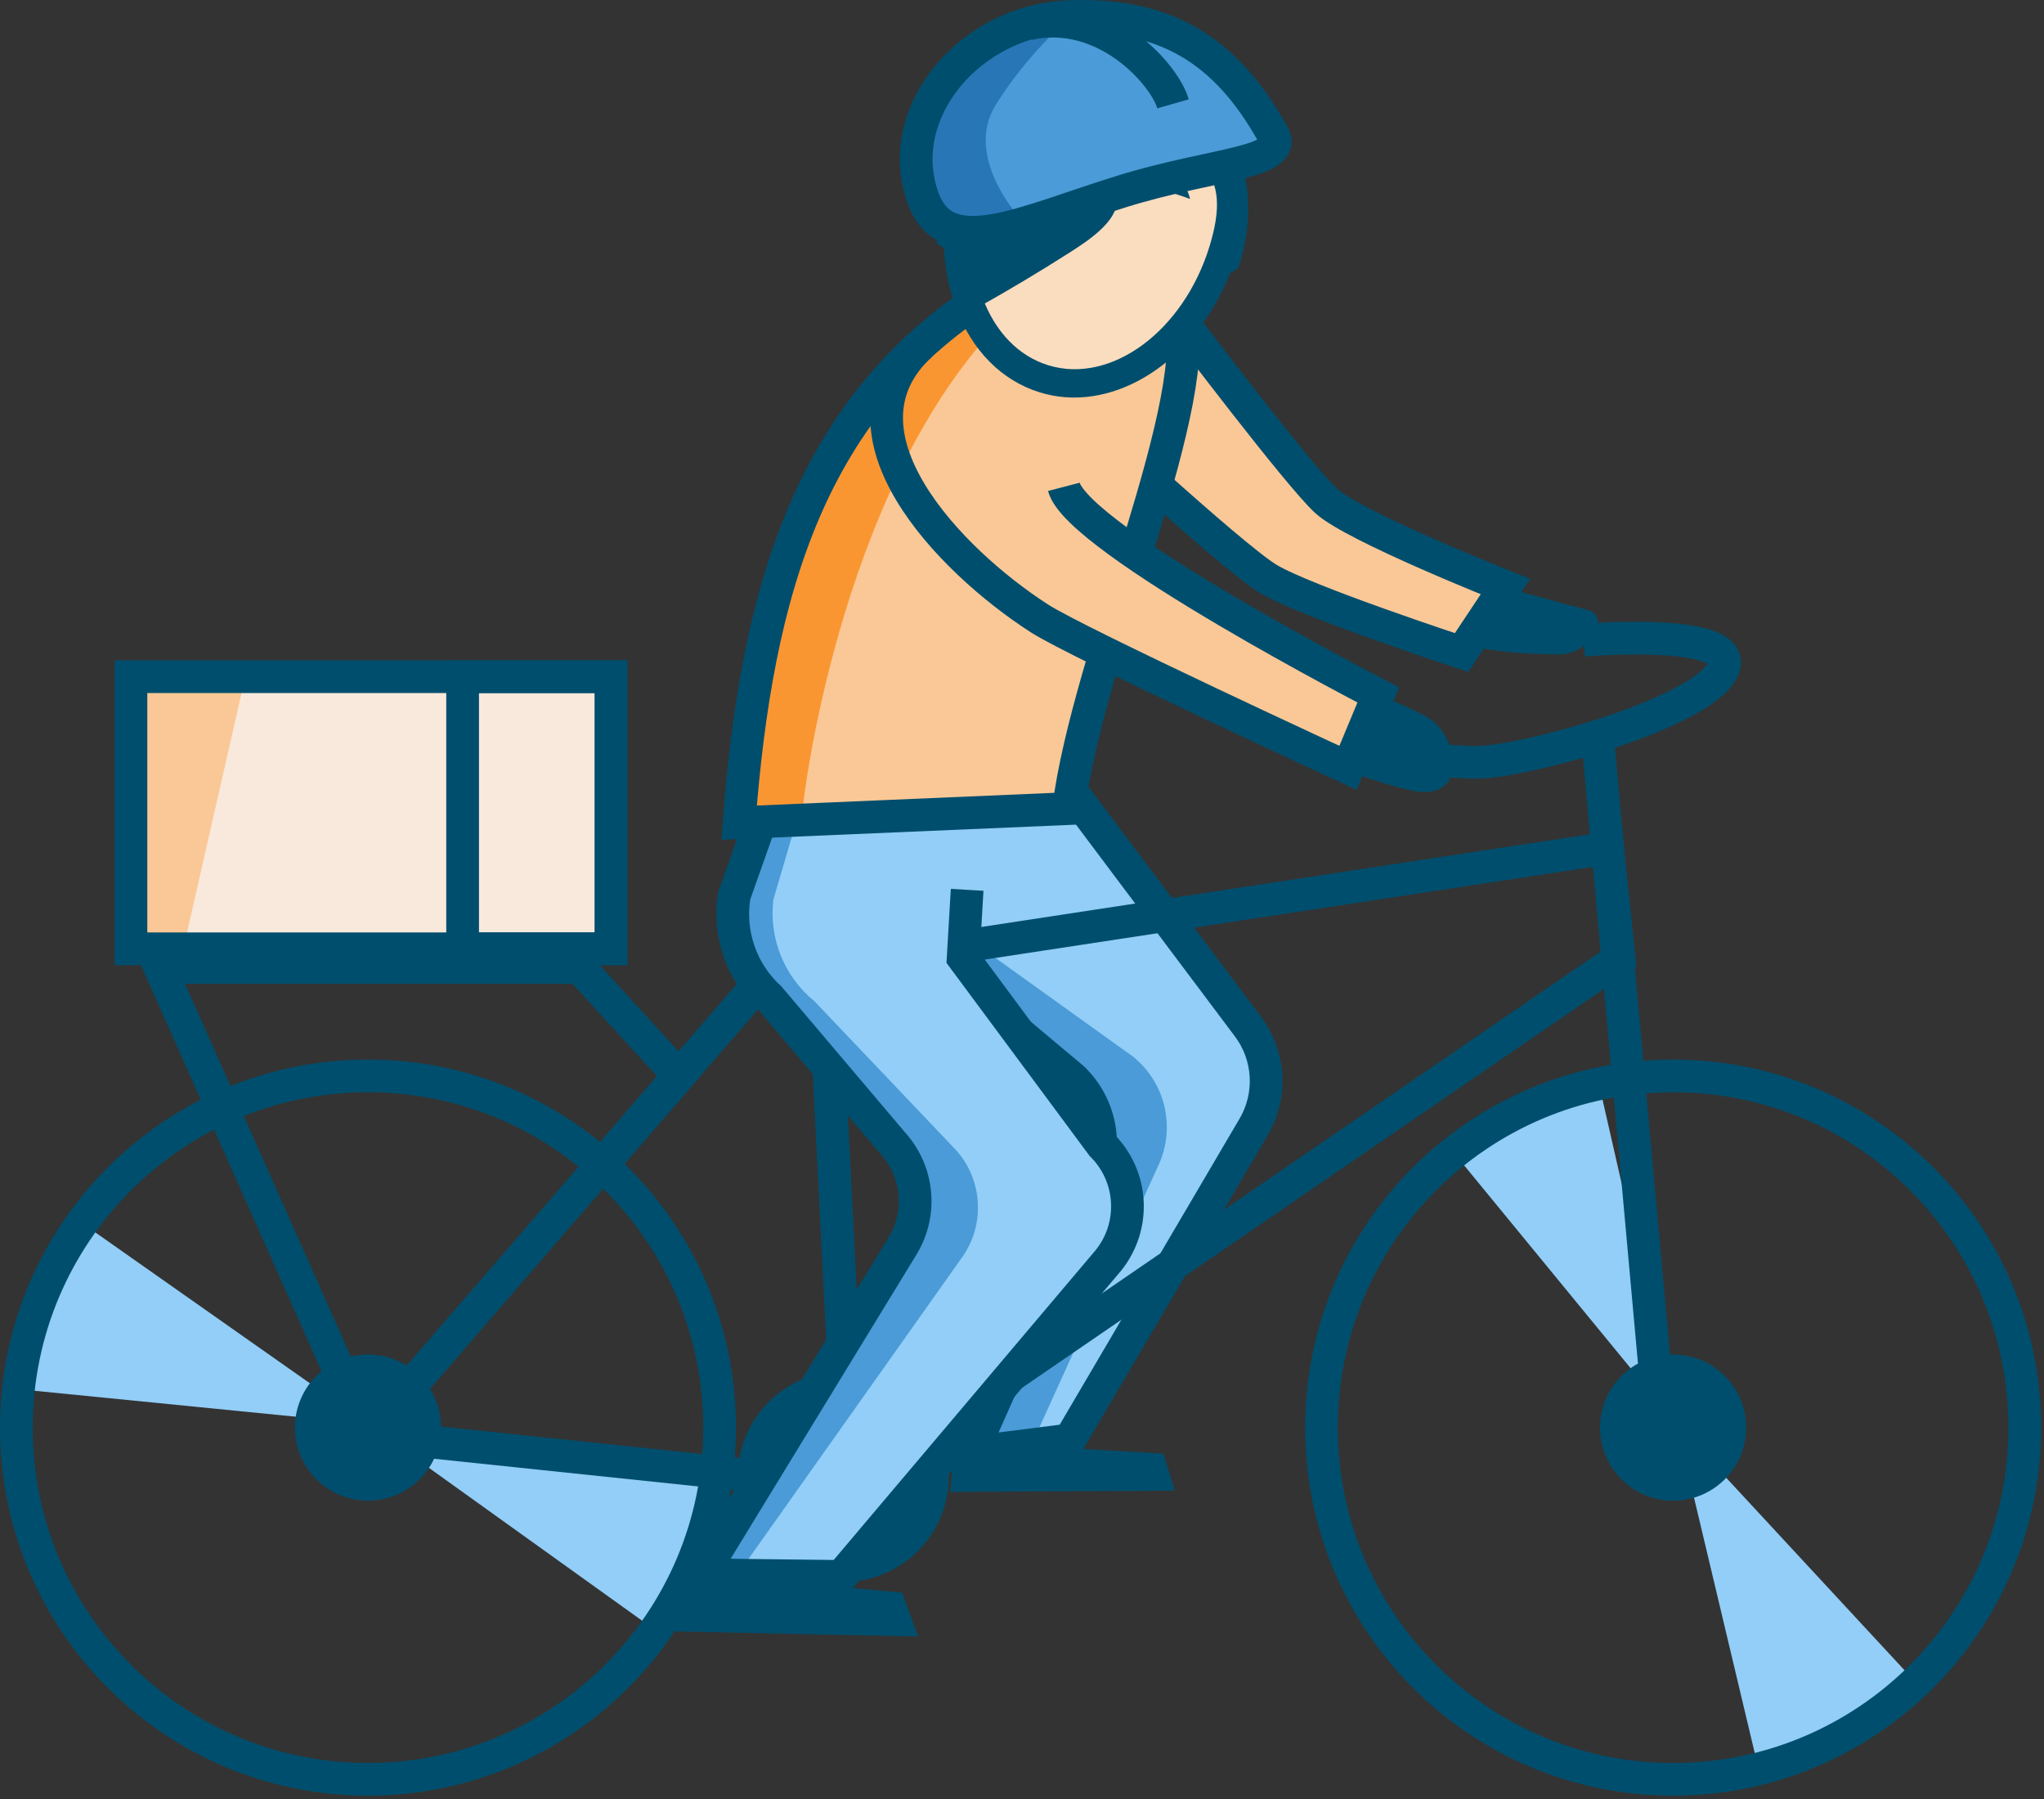 <?xml version="1.0" encoding="UTF-8"?>
<svg width="125px" height="110px" viewBox="0 0 125 110" version="1.1" xmlns="http://www.w3.org/2000/svg" xmlns:xlink="http://www.w3.org/1999/xlink">
    <rect x="0" y="0" width="125" height="110" fill="#333333" stroke="none"/>
    <title>illu_fahrrad_polychrome</title>
    <defs>
        <polygon id="path-1" points="0 109.796 124.824 109.796 124.824 0 0 0"></polygon>
    </defs>
    <g id="Symbols" stroke="none" stroke-width="1" fill="none" fill-rule="evenodd">
        <g id="-fahrzeuge--(Polychrom)-/-fahrrad">
            <path d="M65.468,48.311 L76.322,62.774 C77.663,64.561 77.799,66.98 76.666,68.907 L65.417,88.045 L59.728,88.696 L66.811,72.323 C67.807,70.16 67.31,67.603 65.576,65.971 L55.739,57.71" id="Fill-1" fill="#92CEF7"></path>
            <path d="M63.459,87.505 L70.802,71.339 C71.925,69.02 71.302,66.233 69.296,64.613 L58.236,56.681 L57.772,59.366 L65.648,65.971 C67.344,67.608 67.817,70.136 66.832,72.275 L59.728,88.696 L63.459,87.505 Z" id="Fill-3" fill="#4A9BD7"></path>
            <path d="M57.772,59.366 L58.235,56.68 L57.772,59.366 L65.617,65.94 C67.327,67.592 67.793,70.149 66.776,72.298 L59.431,88.805 L65.418,88.045 L76.667,68.907 C77.799,66.98 77.664,64.561 76.322,62.774 L65.468,48.311" id="Stroke-5" stroke="#004E6D" stroke-width="2"></path>
            <polygon id="Fill-7" fill="#004E6D" points="58.105 91.224 71.847 91.147 71.145 88.883 58.415 88.137"></polygon>
            <path d="M0.996,84.929 L22.479,87.061 L4.702,74.563 C2.931,76.563 3.265,76.918 2.313,79.589 C1.372,82.229 0.902,82.289 0.996,84.929" id="Fill-9" fill="#92CEF7"></path>
            <path d="M39.891,99.544 C41.101,97.898 42.102,96.055 42.824,94.031 C43.244,92.853 43.532,91.66 43.739,90.468 L22.478,87.061 L39.891,99.544 Z" id="Fill-11" fill="#92CEF7"></path>
            <path d="M44.008,87.292 C44.008,75.415 34.381,65.788 22.504,65.788 C10.628,65.788 1,75.415 1,87.292 C1,99.168 10.628,108.796 22.504,108.796 C34.381,108.796 44.008,99.168 44.008,87.292 Z" id="Stroke-13" stroke="#004E6D" stroke-width="2"></path>
            <polygon id="Stroke-15" stroke="#004E6D" stroke-width="2" points="46.387 60.158 22.505 87.767 51.987 90.856 50.387 59.158"></polygon>
            <polygon id="Stroke-17" stroke="#004E6D" stroke-width="2" points="50.387 59.158 51.987 90.856 99.018 58.615 98.315 51.857"></polygon>
            <path d="M57.023,90.28 C57.023,87.27 54.583,84.831 51.573,84.831 C48.564,84.831 46.124,87.27 46.124,90.28 C46.124,93.29 48.564,95.729 51.573,95.729 C54.583,95.729 57.023,93.29 57.023,90.28" id="Fill-19" fill="#AAAAAA"></path>
            <path d="M57.023,90.28 C57.023,87.27 54.583,84.831 51.573,84.831 C48.564,84.831 46.124,87.27 46.124,90.28 C46.124,93.29 48.564,95.729 51.573,95.729 C54.583,95.729 57.023,93.29 57.023,90.28 Z" id="Stroke-21" stroke="#004E6D" stroke-width="2"></path>
            <path d="M117.202,102.917 L102.528,87.081 L107.556,108.222 C110.208,107.898 110.192,107.411 112.677,106.042 C115.131,104.689 115.522,104.956 117.202,102.917" id="Fill-23" fill="#92CEF7"></path>
            <path d="M97.763,66.192 C95.766,66.624 93.795,67.339 91.913,68.377 C90.818,68.981 89.812,69.682 88.867,70.438 L102.528,87.081 L97.763,66.192 Z" id="Fill-25" fill="#92CEF7"></path>
            <path d="M123.824,87.292 C123.824,75.415 114.196,65.788 102.32,65.788 C90.443,65.788 80.816,75.415 80.816,87.292 C80.816,99.168 90.443,108.796 102.32,108.796 C114.196,108.796 123.824,99.168 123.824,87.292 Z" id="Stroke-27" stroke="#004E6D" stroke-width="2"></path>
            <line x1="97.721" y1="45.312" x2="101.528" y2="87.292" id="Stroke-29" stroke="#004E6D" stroke-width="2"></line>
            <path d="M83.434,45.949 C83.434,45.949 87.721,46.605 90.36,46.611 C92.997,46.618 103.857,43.736 105.322,41.015 C106.788,38.294 96.835,39.143 96.835,39.143" id="Stroke-31" stroke="#004E6D" stroke-width="2"></path>
            <path d="M26.972,87.292 C26.972,84.824 24.972,82.824 22.504,82.824 C20.036,82.824 18.036,84.824 18.036,87.292 C18.036,89.76 20.036,91.76 22.504,91.76 C24.972,91.76 26.972,89.76 26.972,87.292" id="Fill-33" fill="#004E6D"></path>
            <path d="M106.788,87.292 C106.788,84.824 104.787,82.824 102.32,82.824 C99.852,82.824 97.852,84.824 97.852,87.292 C97.852,89.76 99.852,91.76 102.32,91.76 C104.787,91.76 106.788,89.76 106.788,87.292" id="Fill-35" fill="#004E6D"></path>
            <path d="M58.901,58.57 L67.398,70.028 C69.306,71.928 69.474,74.963 67.788,77.062 L51.443,96.39 L42.753,96.229 L55.201,76.14 C56.393,74.153 56.147,71.621 54.595,69.9 L47.068,61.013 C45.336,59.428 44.522,57.075 44.903,54.758 L46.466,50.345 L65.289,47.014" id="Fill-37" fill="#92CEF7"></path>
            <polygon id="Fill-39" fill="#004E6D" points="41.154 99.751 56.153 100.066 55.168 97.384 41.7 96.125"></polygon>
            <path d="M44.383,97.283 L58.906,76.78 C60.322,74.68 60.044,71.869 58.242,70.088 L49.807,61.222 C47.958,59.718 47.009,57.37 47.295,55.003 L48.785,49.931 L47.578,50.104 L47.498,49.877 L45.87,50.375 L44.384,55.409 C44.096,57.796 45.063,60.162 46.941,61.665 L54.948,70.071 C56.696,71.787 57.032,74.48 55.758,76.572 L43.351,96.24 L44.383,97.283 Z" id="Fill-41" fill="#4A9BD7"></path>
            <line x1="59.064" y1="55.8" x2="58.901" y2="58.571" id="Fill-43" fill="#4A9BD7"></line>
            <path d="M65.329,46.535 L65.329,46.535 L46.467,50.346 L44.904,54.759 C44.522,57.076 45.336,59.429 47.068,61.014 L54.609,69.916 C56.154,71.629 56.406,74.147 55.228,76.132 L42.911,96.29 L51.443,96.39 L67.787,77.062 C69.475,74.963 69.306,71.929 67.397,70.028 L58.901,58.57 L59.145,54.409 L58.901,58.57" id="Stroke-45" stroke="#004E6D" stroke-width="2"></path>
            <g id="Group-50" transform="translate(65, 19.796)">
                <path d="M7.406,0.021 C7.406,0.021 14.387,9.258 16.099,10.831 C17.812,12.404 27.066,16.07 27.066,16.07 L24.382,20.106 C24.382,20.106 14.818,16.966 12.552,15.595 C10.286,14.225 0.428,5.085 0.428,5.085" id="Fill-47" fill="#FAC896"></path>
                <path d="M7.406,0.021 C7.406,0.021 14.387,9.258 16.099,10.831 C17.812,12.404 27.066,16.07 27.066,16.07 L24.382,20.106 C24.382,20.106 14.818,16.966 12.552,15.595 C10.286,14.225 0.428,5.085 0.428,5.085" id="Stroke-49" stroke="#004E6D" stroke-width="2"></path>
            </g>
            <path d="M92.835,36.142 C92.835,36.142 95.63,36.92 97.074,37.291 C98.546,37.669 97.3,40.014 95.321,40.014 C91.267,40.014 89.369,39.339 89.369,39.339 L92.835,36.142 Z" id="Fill-51" fill="#004E6D"></path>
            <path d="M60.968,17.622 C49.485,24.582 46.263,36.258 45.2,50.303 L65.35,49.441 C66.509,40.092 73.922,24.078 72.071,18.785" id="Fill-53" fill="#FAC896"></path>
            <path d="M61.753,19.122 C51.698,28.895 49.166,47.981 49.033,49.998 L45.199,50.303 C45.378,47.225 48.08,26.226 59.874,18.009 C61.487,16.886 61.753,19.122 61.753,19.122" id="Fill-55" fill="#FA9632"></path>
            <path d="M60.968,17.622 C49.485,24.582 46.263,36.258 45.2,50.303 L65.35,49.441 C66.509,40.092 73.922,24.078 72.071,18.785" id="Stroke-57" stroke="#004E6D" stroke-width="2"></path>
            <polygon id="Fill-59" fill="#FAC896" points="66.373 39.286 82.564 46.414 83.901 41.997 68.799 33.785 68.508 27.271 63.472 23.01 59.45 28.444"></polygon>
            <path d="M56.306,21.093 C50.528,26.425 58.013,34.236 63.564,37.812 C65.91,39.324 82.434,46.949 82.434,46.949 L84.289,42.491 C84.289,42.491 65.904,33.007 65.06,29.768" id="Stroke-61" stroke="#004E6D" stroke-width="2"></path>
            <path d="M81.72,46.895 C81.72,46.895 85.333,48.26 86.796,48.411 C89.86,48.727 89.084,44.801 87.233,43.819 C85.397,42.846 83.506,42.197 83.506,42.197 L81.72,46.895 Z" id="Fill-63" fill="#004E6D"></path>
            <path d="M75.709,16.417 L74.272,17.265 C74.272,17.265 74.481,15.538 74.555,14.994 C74.609,14.586 74.669,13.072 74.669,13.072 C74.669,13.072 71.915,14.887 66.41,13.041 C62.751,11.813 60.209,9.31 60.181,8.966 C60.181,8.966 59.011,10.884 58.885,11.604 C58.624,13.091 58.291,15.537 58.291,15.537 L57.294,14.893 C57.294,14.893 57.212,14.469 57.703,10.797 C57.821,9.916 58.45,8.522 59.84,6.584 C61.23,4.645 63.355,2.826 69.106,3.996 C75.403,5.276 77.01,9.636 77.01,9.636 L75.704,9.459 C75.704,9.459 76.314,10.374 76.329,12.744 C76.34,14.821 75.709,16.417 75.709,16.417" id="Fill-65" fill="#004E6D"></path>
            <path d="M63.855,23.165 C68.165,24.486 73.066,20.968 74.802,15.306 C76.539,9.643 73.356,8.309 69.045,6.987 C64.736,5.667 60.932,4.857 59.195,10.52 C57.459,16.183 59.545,21.843 63.855,23.165" id="Fill-67" fill="#FADCBE"></path>
            <path d="M64.602,3.904 C67.003,3.862 69.394,4.609 71.411,5.912 C71.783,6.152 72.143,6.411 72.536,6.616 C73.074,6.898 73.664,7.074 74.261,7.187 C75.478,7.418 76.766,7.388 77.92,6.938 C77.62,7.934 76.586,8.656 75.548,8.596 C76.275,8.835 77.036,8.968 77.8,8.991 C77.605,9.723 76.986,10.274 76.314,10.624 C74.932,11.344 73.207,11.365 71.809,10.678 C72.296,11.037 72.647,11.577 72.778,12.168 C70.224,11.195 67.441,11.025 64.796,10.336 C63.983,10.124 63.135,9.832 62.598,9.184 C61.868,8.303 61.85,6.844 61.948,5.754 C62.07,4.398 63.422,3.925 64.602,3.904" id="Fill-69" fill="#004E6D"></path>
            <path d="M60.026,10.774 C59.241,13.332 59.258,15.958 60.073,18.17 C60.857,20.297 62.291,21.776 64.11,22.335 C67.952,23.515 72.38,20.245 73.972,15.05 C75.398,10.401 73.388,9.228 68.792,7.818 C67.489,7.419 66.328,7.095 65.298,6.955 C62.793,6.615 61.071,7.365 60.026,10.774 M63.6,23.995 C61.25,23.275 59.419,21.419 58.443,18.77 C57.497,16.205 57.469,13.183 58.364,10.264 C60.456,3.446 65.569,5.01 69.3,6.157 C73.053,7.308 77.724,8.741 75.633,15.56 C73.906,21.192 69.185,24.848 64.728,24.243 C64.35,24.191 63.973,24.109 63.6,23.995" id="Fill-71" fill="#004E6D"></path>
            <path d="M65.42,8.581 C65.42,8.581 62.926,9.605 61.644,10.449 C60.36,11.291 58.809,13.347 58.809,13.347 L61.846,6.487 L65.42,8.581 Z" id="Fill-73" fill="#0066B3"></path>
            <path d="M60.081,6.939 C59.453,7.735 58.935,8.619 58.676,9.577 C58.408,10.567 58.423,11.603 58.451,12.624 C58.468,13.229 58.489,13.833 58.513,14.438 C58.576,15.972 58.737,17.66 59.916,18.732 C61.761,17.698 63.575,16.613 65.351,15.481 C66.006,15.063 66.659,14.637 67.227,14.122 C67.549,13.83 67.844,13.508 68.053,13.139 C68.362,12.593 68.469,11.968 68.499,11.352 C68.593,9.425 67.925,7.486 66.692,5.942 C66.258,5.398 65.723,4.731 65.003,4.505 C64.275,4.277 63.406,4.54 62.732,4.811 C61.64,5.251 60.776,6.059 60.081,6.939" id="Fill-75" fill="#004E6D"></path>
            <path d="M77.857,8.227 C74.927,2.945 71.127,0.78 65.351,1.018 C59.278,1.266 54.607,6.891 56.43,12.062 C57.837,16.05 62.473,13.602 68.66,11.688 C74.182,9.979 78.83,9.982 77.857,8.227" id="Fill-77" fill="#4A9BD7"></path>
            <path d="M65.306,1.188 C65.306,1.188 62.778,3.361 60.881,6.433 C58.984,9.505 62.188,13.105 62.188,13.105 L57.491,13.833 L55.389,9.727 L58.603,3.608 L65.306,1.188 Z" id="Fill-79" fill="#2876B5"></path>
            <path d="M77.857,8.227 C74.927,2.945 71.127,0.78 65.351,1.018 C59.278,1.266 54.607,6.891 56.43,12.062 C57.837,16.05 62.473,13.602 68.66,11.688 C74.182,9.979 78.83,9.982 77.857,8.227 Z" id="Stroke-81" stroke="#004E6D" stroke-width="2" stroke-linejoin="bevel"></path>
            <polygon id="Stroke-83" stroke="#004E6D" stroke-width="2" points="9.777 59.158 35.451 59.158 41.517 65.788 22.505 87.767"></polygon>
            <mask id="mask-2" fill="white">
                <use xlink:href="#path-1"></use>
            </mask>
            <g id="Clip-86"></g>
            <polygon id="Fill-85" fill="#F9E9DC" mask="url(#mask-2)" points="8.009 58.014 37.371 58.014 37.371 41.376 8.009 41.376"></polygon>
            <polygon id="Fill-87" fill="#FAC896" mask="url(#mask-2)" points="8.009 41.376 14.999 41.376 11.211 58.014 8.009 58.014"></polygon>
            <polygon id="Stroke-88" stroke="#004E6D" stroke-width="2" mask="url(#mask-2)" points="28.291 58.014 37.372 58.014 37.372 41.376 28.291 41.376"></polygon>
            <polygon id="Stroke-89" stroke="#004E6D" stroke-width="2" mask="url(#mask-2)" points="8.009 58.014 37.371 58.014 37.371 41.376 8.009 41.376"></polygon>
            <path d="M71.735,6.349 C71.216,4.528 67.532,0.402 62.874,1.465" id="Stroke-90" stroke="#004E6D" stroke-width="2" stroke-linejoin="bevel" mask="url(#mask-2)"></path>
        </g>
    </g>
</svg>